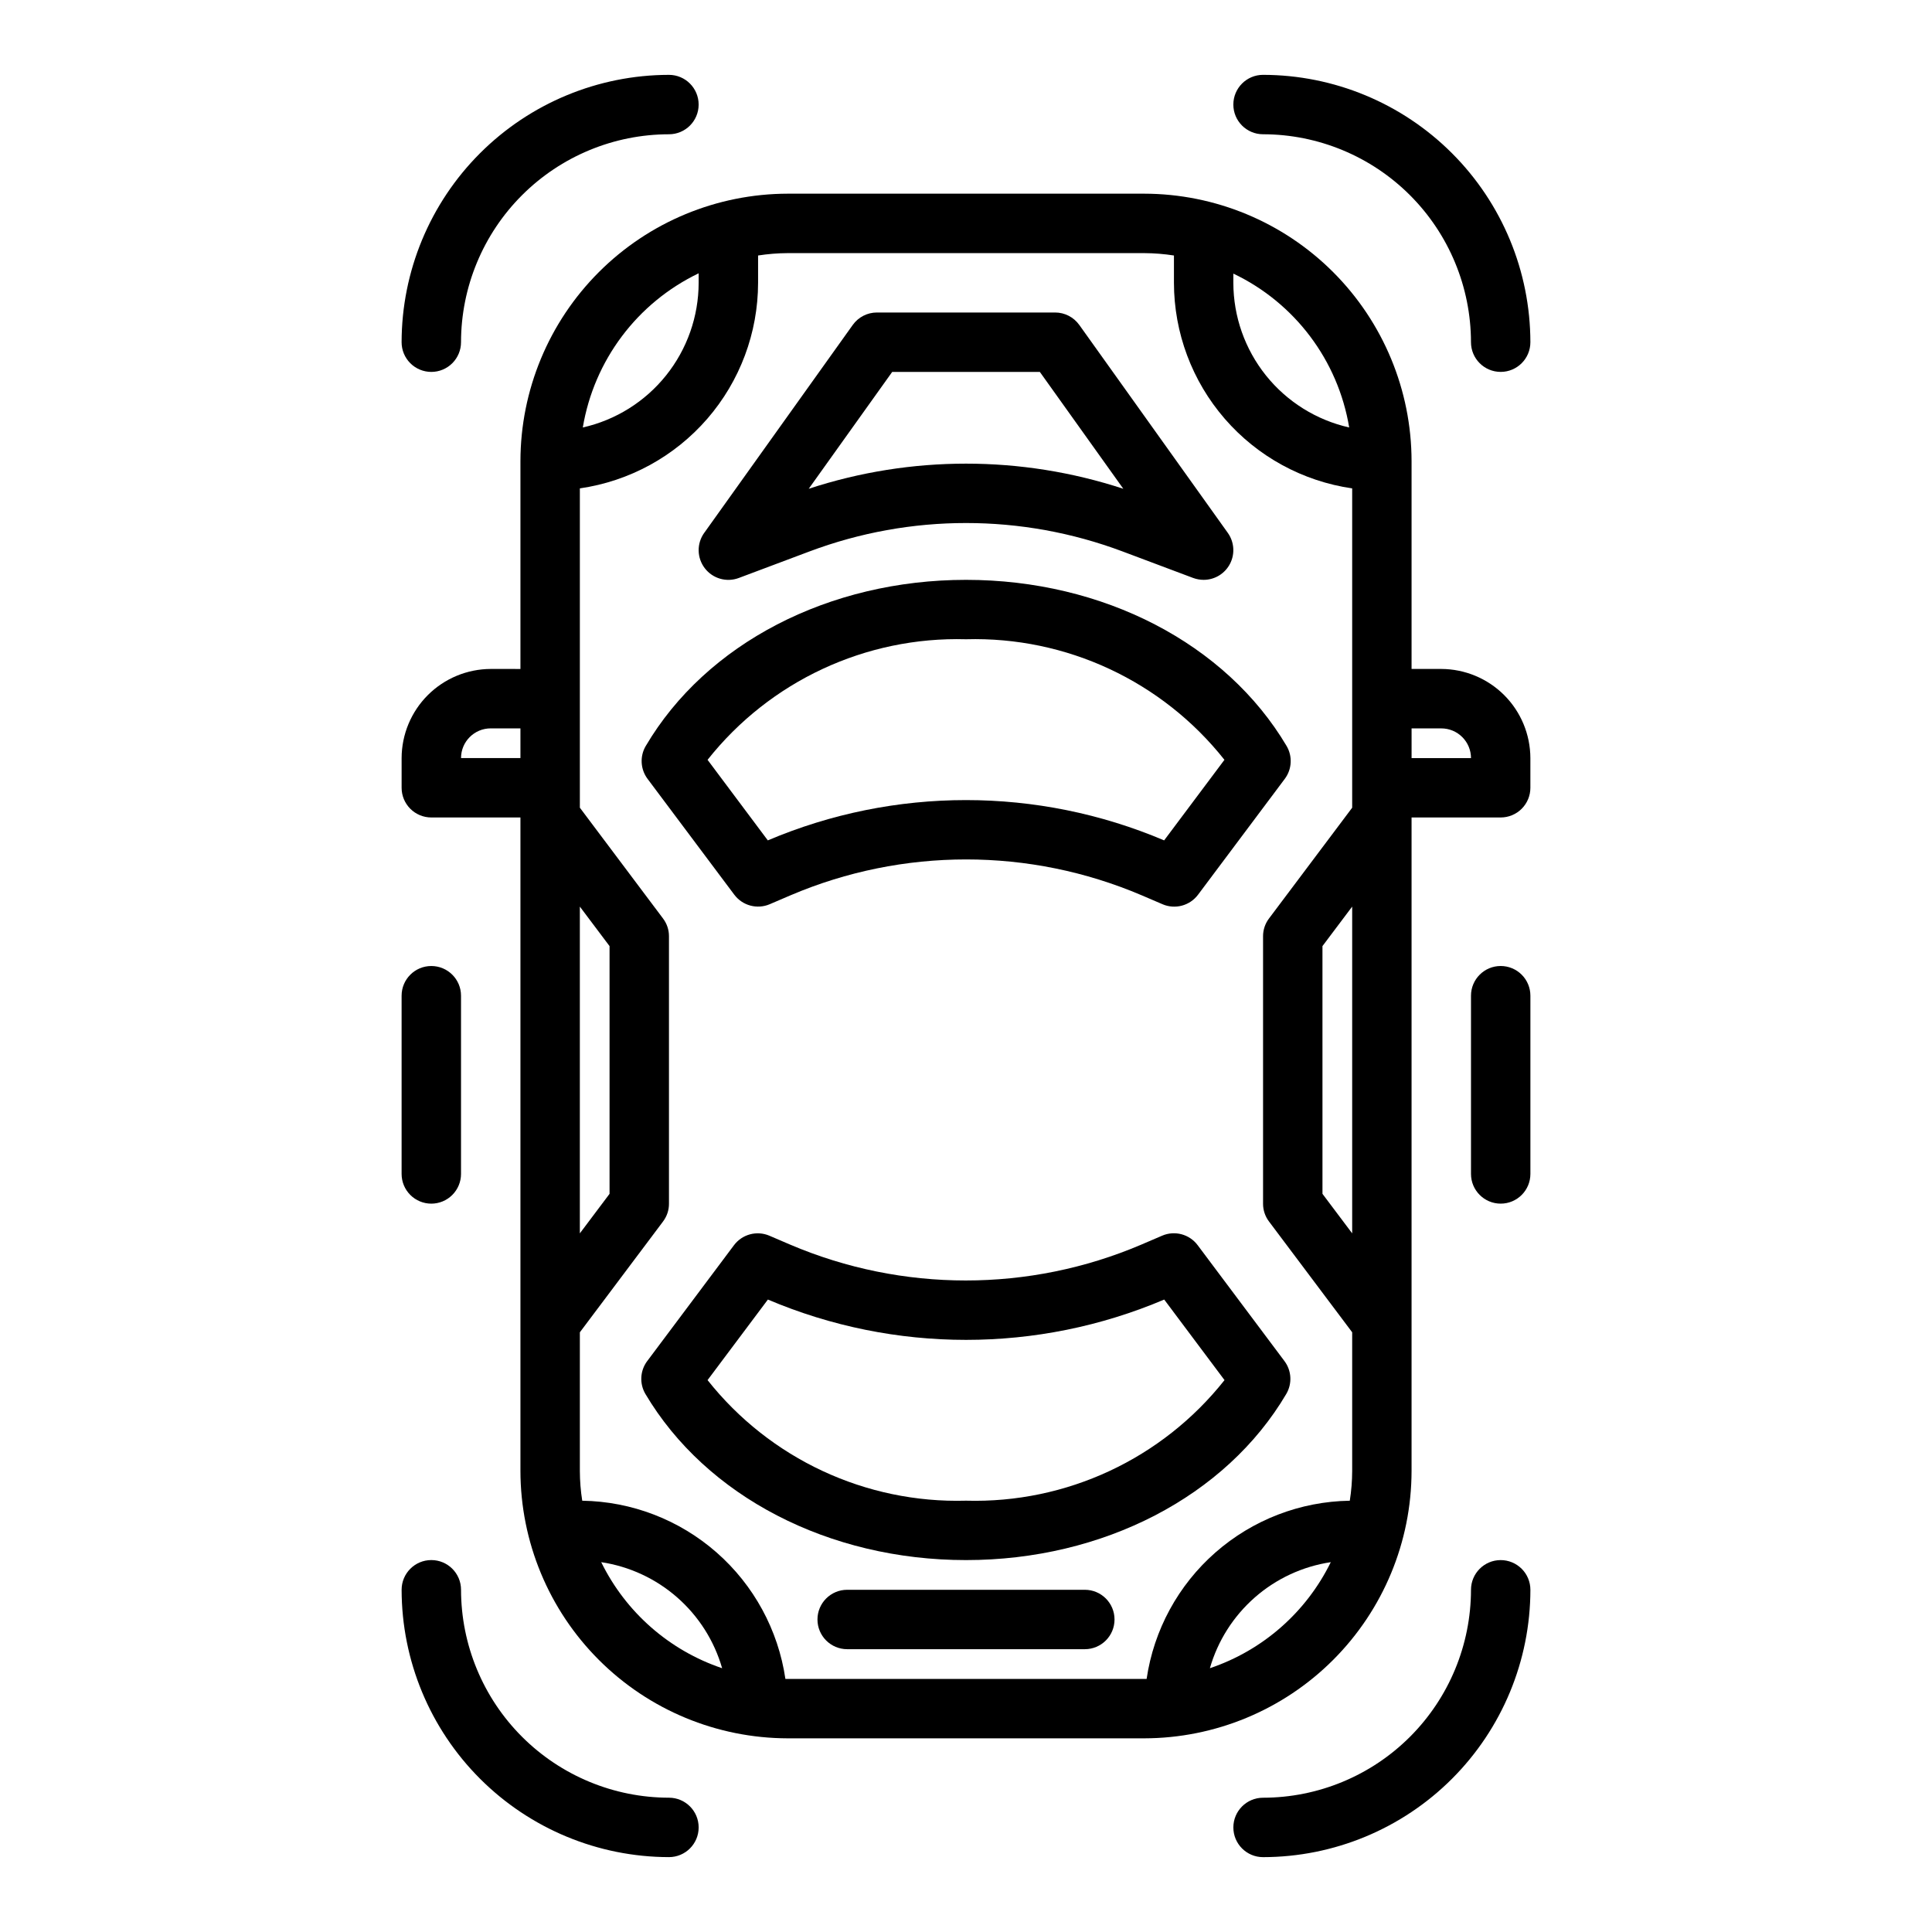 <?xml version="1.0" encoding="UTF-8"?>
<!-- Uploaded to: ICON Repo, www.iconrepo.com, Generator: ICON Repo Mixer Tools -->
<svg fill="#000000" width="800px" height="800px" version="1.1" viewBox="144 144 512 512" xmlns="http://www.w3.org/2000/svg">
 <g>
  <path d="m525.95 321.28h-7.871v-55.102c-0.027-18.781-7.504-36.785-20.781-50.066-13.281-13.281-31.285-20.754-50.066-20.785h-94.465c-18.781 0.031-36.785 7.504-50.062 20.785-13.281 13.281-20.754 31.285-20.785 50.066v55.105l-7.871-0.004c-6.258 0.02-12.254 2.516-16.68 6.938-4.426 4.426-6.918 10.422-6.938 16.68v7.871c0 2.09 0.828 4.09 2.305 5.566 1.477 1.477 3.481 2.305 5.566 2.305h23.617v173.19c0.031 18.781 7.504 36.785 20.785 50.062 13.277 13.281 31.281 20.754 50.062 20.785h94.465c18.781-0.031 36.785-7.504 50.066-20.785 13.277-13.277 20.754-31.281 20.781-50.062v-173.19h23.617c2.086 0 4.09-0.828 5.566-2.305 1.477-1.477 2.305-3.477 2.305-5.566v-7.871c-0.02-6.258-2.512-12.254-6.938-16.68-4.426-4.422-10.422-6.918-16.68-6.938zm-244.03 23.617h-15.742c0-4.348 3.523-7.871 7.871-7.871h7.871zm188.93-128.39c16.277 7.762 27.742 22.988 30.699 40.777-8.703-1.961-16.484-6.824-22.062-13.789-5.578-6.969-8.625-15.621-8.637-24.547zm-141.7-0.078v2.519c-0.012 8.926-3.059 17.578-8.637 24.547-5.578 6.965-13.355 11.828-22.062 13.789 2.977-17.801 14.43-33.043 30.699-40.855zm-31.484 167.83 7.871 10.469v65.652l-7.871 10.473zm5.668 173.73h-0.004c7.473 1.125 14.465 4.371 20.145 9.355 5.68 4.981 9.809 11.488 11.898 18.75-14.004-4.719-25.535-14.836-32.043-28.105zm161.3 28.102v0.004c2.086-7.262 6.219-13.77 11.898-18.75 5.68-4.984 12.668-8.23 20.141-9.355-6.504 13.27-18.039 23.387-32.039 28.105zm37.707-115.24-7.871-10.469-0.004-65.656 7.875-10.469zm0-112.8-22.043 29.359c-1.031 1.359-1.582 3.019-1.574 4.723v70.852c-0.008 1.703 0.543 3.363 1.574 4.723l22.043 29.363v36.762c-0.008 2.637-0.219 5.266-0.633 7.871-13.117 0.199-25.738 5.062-35.605 13.715-9.863 8.652-16.328 20.535-18.238 33.516h-95.723c-1.91-12.98-8.375-24.863-18.238-33.516-9.863-8.652-22.484-13.516-35.605-13.715-0.414-2.606-0.621-5.234-0.629-7.871v-36.762l22.043-29.363h-0.004c1.031-1.359 1.586-3.019 1.574-4.723v-70.852c0.012-1.703-0.543-3.363-1.574-4.723l-22.039-29.363v-84.621c13.102-1.895 25.086-8.438 33.762-18.441 8.672-10.004 13.453-22.797 13.469-36.035v-7.242c2.606-0.406 5.234-0.617 7.871-0.629h94.465c2.637 0.012 5.269 0.223 7.871 0.629v7.242c0.016 13.238 4.797 26.031 13.473 36.035 8.672 10.004 20.656 16.547 33.762 18.441zm15.742-13.148v-7.871h7.871c2.09 0 4.09 0.828 5.566 2.305s2.309 3.477 2.309 5.566z"/>
  <path d="m348 383.62 5.512-2.363c29.715-12.664 63.312-12.664 93.031 0l5.512 2.363h-0.004c3.352 1.453 7.266 0.41 9.449-2.519l22.984-30.699c1.902-2.547 2.086-5.981 0.473-8.715-16.09-27.152-48.609-44.02-84.953-44.02s-68.871 16.871-84.867 44.02h-0.004c-1.613 2.738-1.426 6.176 0.48 8.723l22.984 30.699h0.004c2.18 2.906 6.062 3.941 9.398 2.512zm52.004-70.211c26.59-0.746 51.973 11.094 68.484 31.953l-15.98 21.348c-33.559-14.238-71.465-14.238-105.03 0l-15.965-21.348c16.516-20.855 41.898-32.695 68.488-31.953z"/>
  <path d="m484.87 513.42c1.613-2.734 1.43-6.172-0.473-8.715l-22.996-30.707c-2.18-2.93-6.094-3.973-9.445-2.519l-5.512 2.363h0.004c-29.719 12.664-63.316 12.664-93.035 0l-5.512-2.363h0.004c-3.34-1.43-7.223-0.387-9.398 2.519l-22.984 30.699h-0.004c-1.902 2.543-2.094 5.981-0.48 8.715 16.09 27.16 48.617 44.027 84.965 44.027 36.344 0 68.863-16.867 84.867-44.02zm-153.36-3.676 15.988-21.348c33.559 14.246 71.469 14.246 105.03 0l15.98 21.348c-16.516 20.863-41.91 32.707-68.508 31.953-26.59 0.742-51.973-11.102-68.488-31.953z"/>
  <path d="m339.79 297.17 18.75-7.039c26.734-10.031 56.195-10.031 82.926 0l18.742 7.039c0.887 0.324 1.824 0.492 2.773 0.496 2.945-0.004 5.644-1.652 6.992-4.273s1.117-5.777-0.594-8.176l-39.359-55.105v0.004c-1.477-2.07-3.859-3.297-6.402-3.301h-47.23c-2.543 0-4.93 1.23-6.406 3.301l-39.359 55.105-0.004-0.004c-2.016 2.82-1.953 6.625 0.16 9.375 2.109 2.75 5.769 3.797 9.012 2.578zm40.652-54.609h39.125l22.121 30.969h-0.004c-27.078-8.879-56.285-8.879-83.363 0z"/>
  <path d="m478.72 179.58c14.609 0.016 28.617 5.828 38.945 16.156 10.332 10.332 16.141 24.34 16.16 38.949 0 4.348 3.523 7.871 7.871 7.871 4.348 0 7.871-3.523 7.871-7.871-0.02-18.785-7.492-36.793-20.773-50.074-13.281-13.285-31.289-20.754-50.074-20.777-4.348 0-7.871 3.527-7.871 7.875 0 4.348 3.523 7.871 7.871 7.871z"/>
  <path d="m258.3 242.56c2.09 0 4.09-0.828 5.566-2.305 1.477-1.477 2.309-3.481 2.309-5.566 0.016-14.609 5.824-28.617 16.156-38.949 10.332-10.328 24.336-16.141 38.945-16.156 4.348 0 7.871-3.523 7.871-7.871 0-4.348-3.523-7.875-7.871-7.875-18.781 0.023-36.789 7.496-50.07 20.777s-20.754 31.289-20.777 50.074c0 2.086 0.828 4.09 2.305 5.566 1.477 1.477 3.481 2.305 5.566 2.305z"/>
  <path d="m321.28 620.41c-14.609-0.016-28.613-5.828-38.945-16.156-10.332-10.332-16.141-24.336-16.156-38.945 0-4.348-3.527-7.875-7.875-7.875-4.348 0-7.871 3.527-7.871 7.875 0.023 18.781 7.496 36.789 20.777 50.07s31.289 20.754 50.07 20.777c4.348 0 7.871-3.523 7.871-7.871 0-4.348-3.523-7.875-7.871-7.875z"/>
  <path d="m541.7 557.44c-4.348 0-7.871 3.527-7.871 7.875-0.02 14.609-5.828 28.613-16.16 38.945-10.328 10.328-24.336 16.141-38.945 16.156-4.348 0-7.871 3.527-7.871 7.875 0 4.348 3.523 7.871 7.871 7.871 18.785-0.023 36.793-7.492 50.074-20.773 13.281-13.285 20.754-31.293 20.773-50.074 0-2.09-0.828-4.09-2.305-5.566-1.477-1.477-3.481-2.309-5.566-2.309z"/>
  <path d="m541.7 400c-4.348 0-7.871 3.523-7.871 7.871v47.23c0 4.348 3.523 7.875 7.871 7.875 4.348 0 7.871-3.527 7.871-7.875v-47.23c0-2.09-0.828-4.09-2.305-5.566-1.477-1.477-3.481-2.305-5.566-2.305z"/>
  <path d="m258.3 462.98c2.09 0 4.09-0.832 5.566-2.309 1.477-1.477 2.309-3.477 2.309-5.566v-47.23c0-4.348-3.527-7.871-7.875-7.871-4.348 0-7.871 3.523-7.871 7.871v47.23c0 2.09 0.828 4.09 2.305 5.566 1.477 1.477 3.481 2.309 5.566 2.309z"/>
  <path d="m431.49 565.31h-62.977c-4.348 0-7.875 3.523-7.875 7.871s3.527 7.871 7.875 7.871h62.977c4.348 0 7.871-3.523 7.871-7.871s-3.523-7.871-7.871-7.871z"/>
 </g>
</svg>
